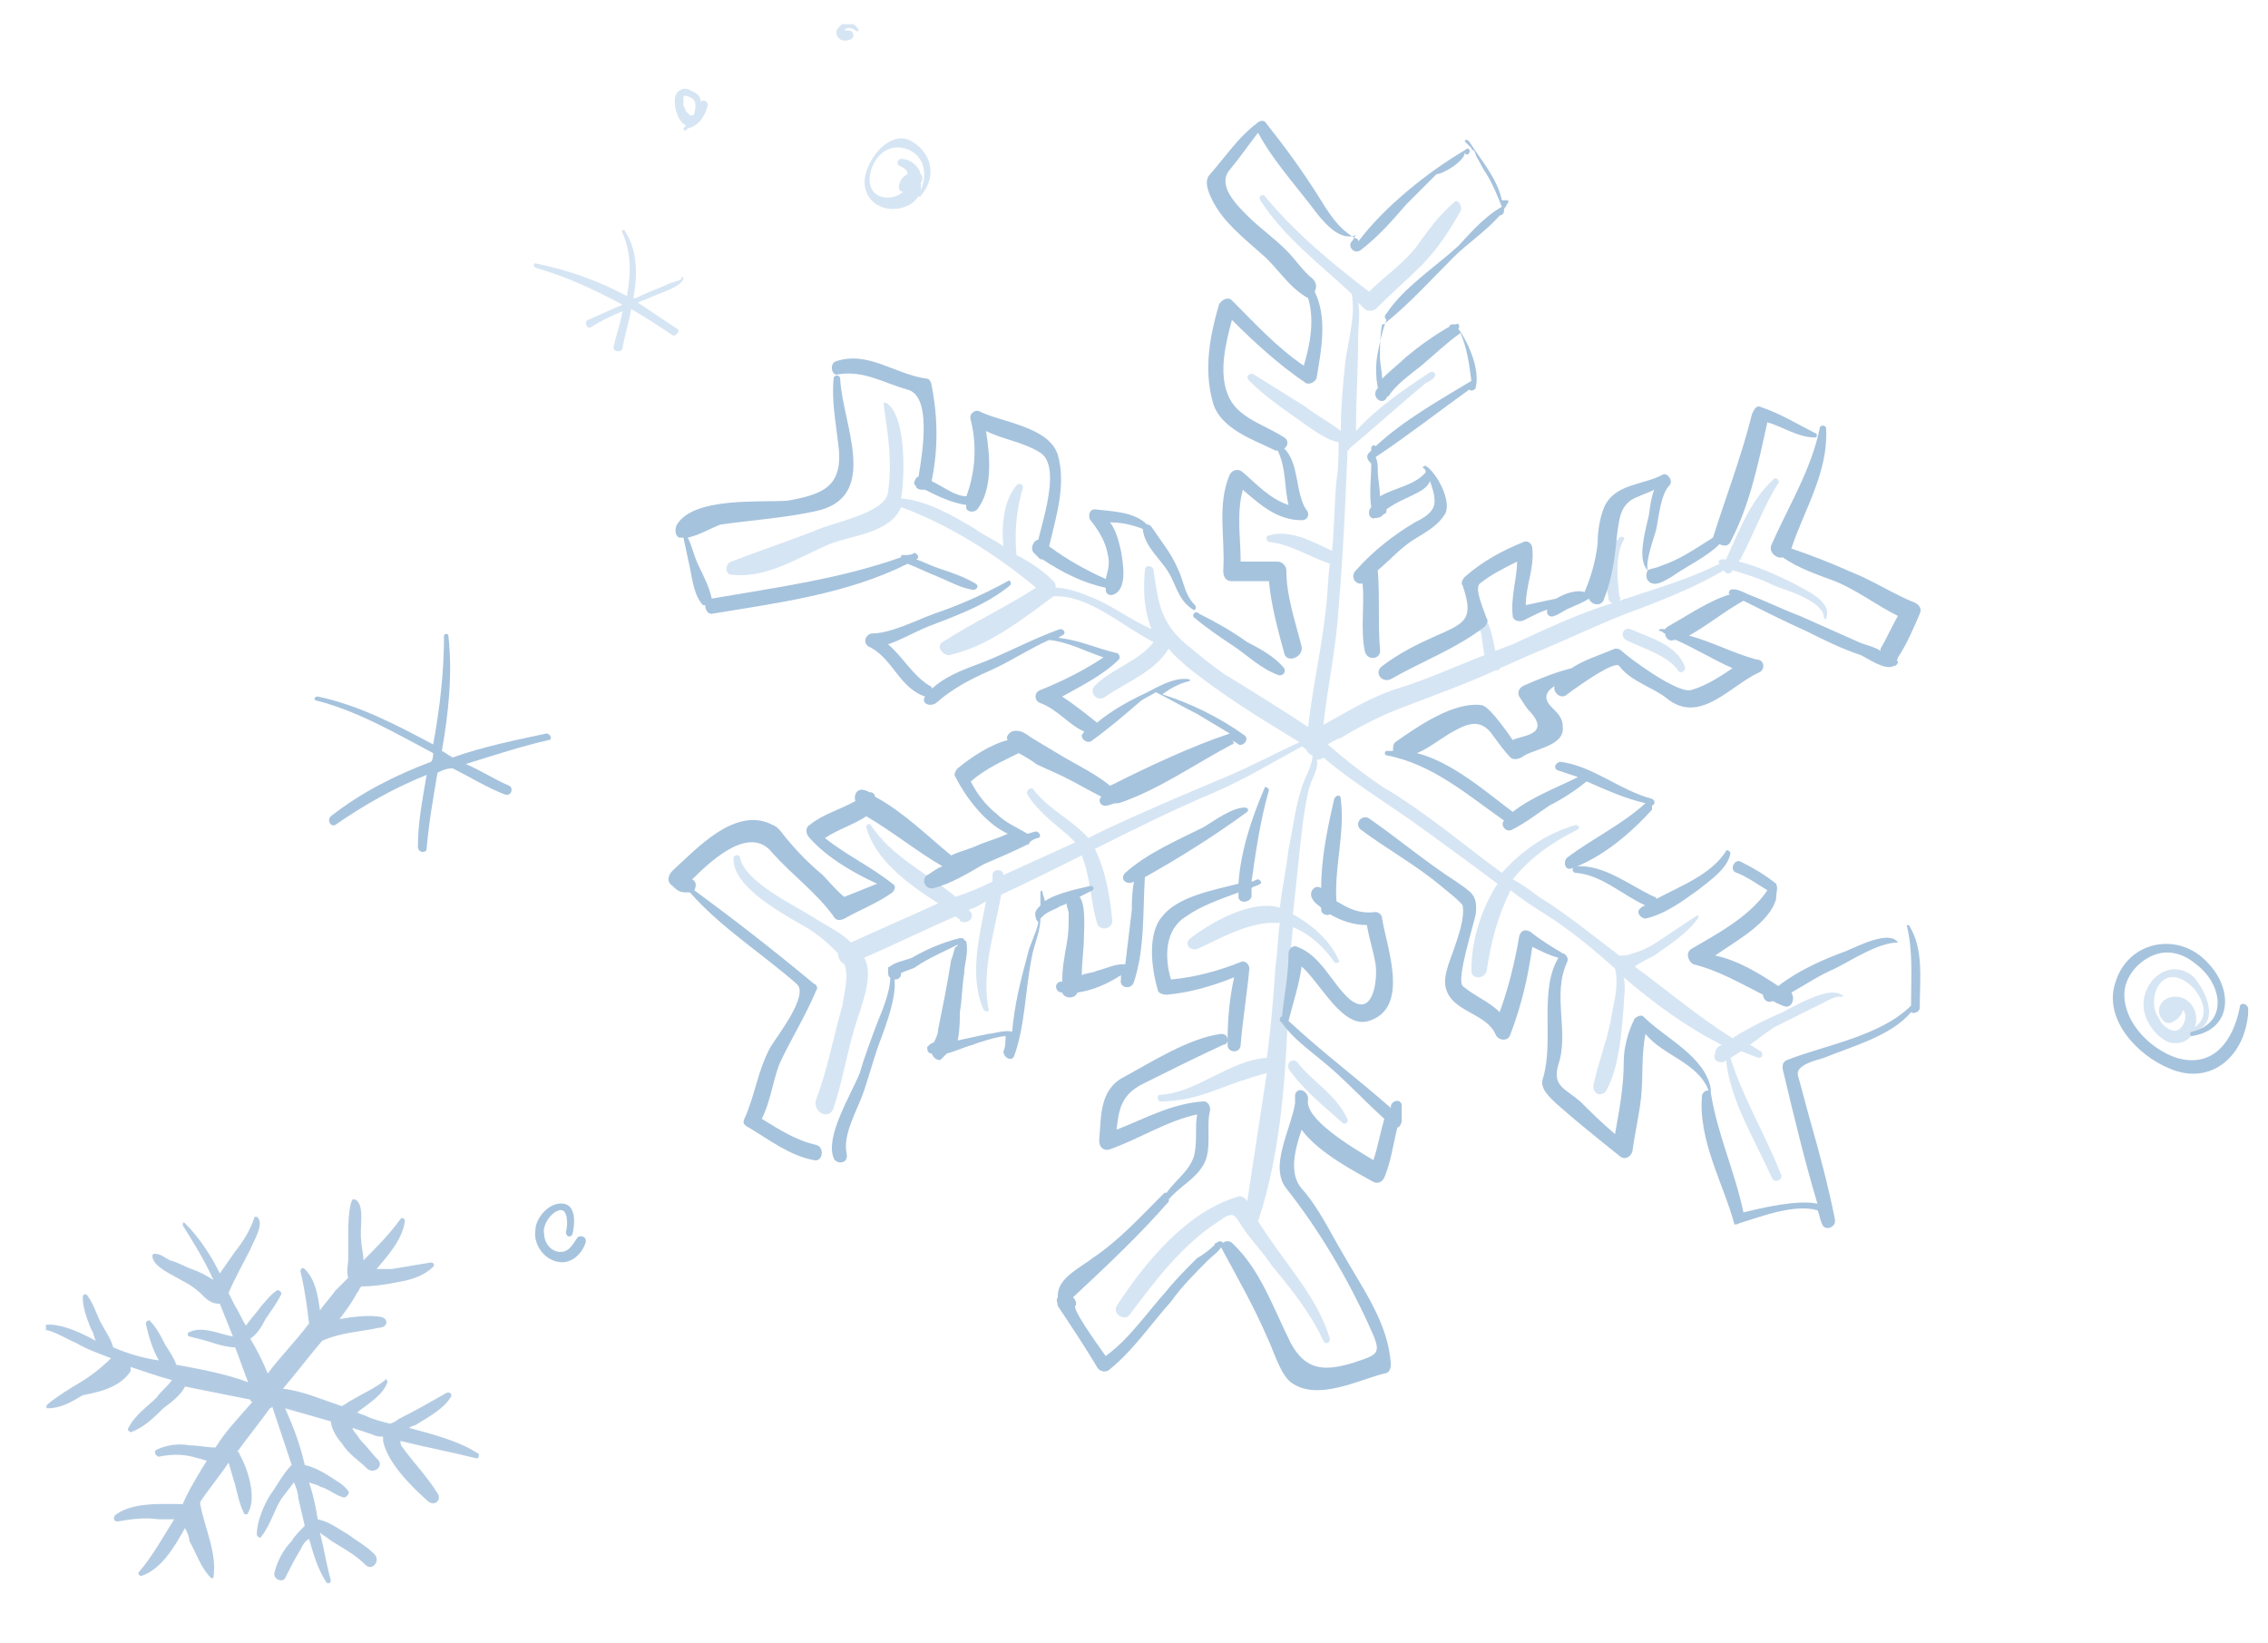 <?xml version="1.0" encoding="utf-8"?>
<!-- Generator: Adobe Illustrator 17.1.0, SVG Export Plug-In . SVG Version: 6.00 Build 0)  -->
<!DOCTYPE svg PUBLIC "-//W3C//DTD SVG 1.1//EN" "http://www.w3.org/Graphics/SVG/1.1/DTD/svg11.dtd">
<svg version="1.1" id="Lager_1" xmlns="http://www.w3.org/2000/svg" xmlns:xlink="http://www.w3.org/1999/xlink" x="0px" y="0px"
	 viewBox="0 0 104.2 75.5" enable-background="new 0 0 104.2 75.5" xml:space="preserve">
<g>
	<defs>
		<rect id="SVGID_1_" x="2.1" y="1.1" width="101.2" height="71.8"/>
	</defs>
	<clipPath id="SVGID_2_">
		<use xlink:href="#SVGID_1_"  overflow="visible"/>
	</clipPath>
	<g clip-path="url(#SVGID_2_)">
		<defs>
			<rect id="SVGID_3_" x="2.1" y="1.1" width="101.2" height="71.8"/>
		</defs>
		<clipPath id="SVGID_4_">
			<use xlink:href="#SVGID_3_"  overflow="visible"/>
		</clipPath>
		<g opacity="0.3" clip-path="url(#SVGID_4_)">
			<g>
				<defs>
					<rect id="SVGID_5_" x="-3" y="44" width="35.5" height="39"/>
				</defs>
				<clipPath id="SVGID_6_">
					<use xlink:href="#SVGID_5_"  overflow="visible"/>
				</clipPath>
				<path clip-path="url(#SVGID_6_)" fill="#00529E" d="M17.5,60.5c-0.6-0.1-1.3,0-1.9,0.1c0.3-0.4,0.6-0.8,0.8-1.2
					c0.1-0.1,0.1-0.2,0.2-0.3c0.6,0,1.2-0.1,1.7-0.2c0.6-0.1,1.2-0.3,1.6-0.7c0.1-0.1,0-0.2-0.1-0.2c-0.6,0.1-1.2,0.2-1.8,0.3
					c-0.2,0-0.5,0-0.7,0c0.6-0.7,1.2-1.4,1.3-2.2c0-0.1-0.1-0.2-0.2-0.1c-0.5,0.7-1.1,1.3-1.7,1.9c0-0.3-0.1-0.6-0.1-0.9
					c-0.1-0.5,0.2-1.7-0.3-1.9c0,0-0.1,0-0.1,0C16,55.4,16,56.4,16,56.8c0,0.3,0,0.7,0,1c0,0.3-0.1,0.6,0,0.9
					c-0.2,0.2-0.4,0.4-0.6,0.6c-0.2,0.3-0.5,0.6-0.7,0.9c-0.1-0.7-0.2-1.4-0.7-1.9c-0.1-0.1-0.2,0-0.2,0.1c0.2,0.8,0.3,1.6,0.4,2.4
					c-0.6,0.8-1.3,1.5-1.9,2.3c-0.2-0.5-0.5-1.1-0.8-1.6c0.3-0.2,0.5-0.5,0.7-0.9c0.2-0.3,0.5-0.7,0.7-1.1c0.1-0.1-0.1-0.3-0.2-0.2
					c-0.3,0.2-0.5,0.5-0.7,0.7c-0.2,0.3-0.5,0.6-0.7,0.9c-0.2-0.3-0.3-0.6-0.5-0.9c-0.1-0.2-0.2-0.4-0.3-0.6c0.3-0.7,0.7-1.4,1-2
					c0.1-0.3,0.7-1.2,0.3-1.5c0,0-0.1,0-0.1,0c-0.2,0.6-0.5,1.1-0.9,1.6c-0.2,0.3-0.5,0.7-0.7,1c-0.4-0.8-0.9-1.6-1.6-2.3
					c-0.1-0.1-0.1,0-0.1,0.1c0.5,0.8,1,1.6,1.4,2.5c-0.3-0.2-0.7-0.4-1-0.5c-0.3-0.1-0.6-0.3-1-0.4c-0.2-0.1-0.4-0.3-0.7-0.3
					c0,0-0.1,0-0.1,0.1c0,0.5,1,0.9,1.3,1.1c0.4,0.2,0.7,0.4,1,0.7c0.2,0.2,0.4,0.4,0.8,0.4c0,0,0,0,0,0c0.2,0.5,0.4,1,0.6,1.5
					c-0.6-0.1-1.4-0.5-2-0.2c-0.1,0-0.1,0.2,0,0.2c0.4,0.1,0.8,0.2,1.1,0.3c0.3,0.1,0.7,0.2,1,0.2c0,0,0,0,0,0
					c0.2,0.5,0.4,1.1,0.6,1.6c-1.1-0.4-2.2-0.6-3.3-0.8c-0.1-0.3-0.3-0.6-0.5-0.9c-0.2-0.4-0.4-0.8-0.7-1.1c0-0.1-0.2,0-0.2,0.1
					c0.1,0.5,0.3,1.2,0.6,1.7c-0.7-0.1-1.4-0.3-2.1-0.6c0,0,0,0,0,0c-0.1-0.4-0.4-0.8-0.6-1.2c-0.2-0.4-0.3-0.8-0.6-1.2
					c-0.1-0.1-0.2,0-0.2,0.1c0,0.5,0.2,1,0.4,1.5c0.1,0.1,0.1,0.3,0.2,0.5c-0.9-0.5-2.1-1-2.7-0.6c-0.1,0.1,0,0.2,0.1,0.1
					c0.5-0.1,1.2,0.4,1.7,0.6c0.5,0.3,1.1,0.5,1.6,0.7c-0.4,0.4-0.9,0.8-1.4,1.1c-0.5,0.3-1,0.6-1.5,1c-0.1,0.1-0.1,0.2,0,0.2
					c0.6,0,1.1-0.3,1.6-0.6C4.9,63.9,5.6,63.6,6,63c0,0,0-0.1,0-0.2c0.3,0.1,0.6,0.2,0.9,0.3c0.3,0.1,0.6,0.2,1,0.3
					c-0.2,0.3-0.5,0.5-0.7,0.8c-0.4,0.4-1,0.8-1.3,1.4c-0.1,0.1,0.1,0.2,0.1,0.2c0.6-0.2,1.1-0.7,1.5-1.1c0.4-0.3,0.8-0.6,1-1
					c1,0.2,2,0.4,3,0.6c0,0,0,0.1,0.1,0.1c-0.6,0.7-1.2,1.3-1.7,2.1c-0.4,0-0.8-0.1-1.2-0.1c-0.5-0.1-1.1,0-1.5,0.2
					c-0.2,0.1,0,0.4,0.2,0.3c0.6-0.1,1.1-0.1,1.7,0.1c0.1,0,0.3,0.1,0.4,0.1c-0.1,0.2-0.2,0.3-0.3,0.5c-0.3,0.5-0.6,1-0.8,1.5
					c-1,0-2.3-0.1-3.1,0.5c-0.1,0.1-0.1,0.3,0.1,0.3c0.6-0.1,1.2-0.2,1.9-0.1c0.2,0,0.5,0,0.7,0c-0.5,0.8-1,1.7-1.6,2.4
					c-0.1,0.1,0,0.2,0.1,0.2c0.9-0.3,1.5-1.3,2-2.2c0.1,0.2,0.2,0.4,0.2,0.6C9,71.3,9.2,72,9.7,72.5c0,0,0.1,0,0.1,0
					c0.2-1.1-0.4-2.3-0.6-3.4c0,0,0-0.1,0-0.1c0.4-0.6,0.9-1.2,1.3-1.8c0.1,0.3,0.2,0.7,0.3,1c0.1,0.4,0.2,0.9,0.4,1.3
					c0,0.1,0.2,0.1,0.2,0c0.4-0.7,0-2-0.4-2.7c0-0.1-0.1-0.1-0.1-0.1c0.5-0.7,1-1.3,1.5-2c0,0,0.1,0,0.1-0.1c0,0,0,0,0,0
					c0.3,0.9,0.6,1.8,0.9,2.7c-0.4,0.4-0.7,1-1,1.4c-0.3,0.5-0.6,1.2-0.6,1.8c0,0.1,0.2,0.2,0.2,0.1c0.4-0.5,0.6-1.2,0.9-1.7
					c0.2-0.3,0.4-0.5,0.6-0.8c0.1,0.2,0.2,0.5,0.2,0.7c0.1,0.4,0.2,0.9,0.3,1.3c-0.2,0.2-0.5,0.5-0.6,0.7c-0.4,0.4-0.7,1-0.8,1.5
					c0,0.3,0.4,0.4,0.5,0.2c0.2-0.4,0.4-0.8,0.7-1.3c0.1-0.2,0.2-0.4,0.4-0.5c0.2,0.7,0.4,1.4,0.8,2c0.1,0.1,0.2,0,0.2-0.1
					c-0.2-0.7-0.3-1.4-0.5-2.2c0.1,0.1,0.1,0.1,0.1,0.1c0.2,0.1,0.4,0.3,0.6,0.4c0.5,0.3,1,0.6,1.4,1c0.3,0.3,0.7-0.2,0.4-0.5
					c-0.4-0.4-0.8-0.6-1.2-0.9c-0.5-0.3-0.9-0.6-1.4-0.7c0,0,0,0,0,0c-0.1-0.6-0.2-1.1-0.4-1.7c0.2,0.1,0.4,0.1,0.5,0.2
					c0.4,0.1,0.7,0.4,1.1,0.5c0.1,0,0.3-0.2,0.2-0.3c-0.2-0.3-0.6-0.5-0.9-0.7c-0.3-0.2-0.7-0.4-1.1-0.5c-0.2-0.9-0.5-1.7-0.9-2.6
					c0.7,0.2,1.4,0.4,2.1,0.6c0,0.3,0.3,0.8,0.5,1c0.3,0.5,0.8,0.8,1.2,1.2c0.3,0.2,0.7-0.1,0.5-0.4c-0.3-0.3-0.5-0.6-0.8-0.9
					c-0.1-0.1-0.2-0.3-0.3-0.4c0,0-0.1-0.1-0.1-0.2c0.3,0.1,0.6,0.2,0.9,0.3c0.2,0.1,0.3,0.1,0.5,0.1c0,0.1,0,0.1,0,0.2
					c0.2,1,1.3,2.1,2.1,2.8c0.3,0.2,0.6-0.1,0.4-0.4c-0.5-0.8-1.1-1.4-1.6-2.1c-0.1-0.1-0.1-0.2-0.1-0.3c1.2,0.3,2.3,0.5,3.5,0.8
					c0.1,0,0.1-0.1,0.1-0.2c-0.9-0.6-2.1-0.9-3.2-1.2c0.1-0.1,0.3-0.1,0.4-0.2c0.5-0.3,1.2-0.7,1.5-1.2c0.1-0.1,0-0.3-0.2-0.2
					c-0.7,0.4-1.4,0.8-2.2,1.2c-0.1,0.1-0.3,0.2-0.4,0.2c-0.4-0.1-0.8-0.2-1.2-0.4c-0.1,0-0.2-0.1-0.3-0.1c0.5-0.4,1.2-0.8,1.4-1.4
					c0-0.1-0.1-0.2-0.1-0.1c-0.5,0.4-1,0.6-1.5,0.9c-0.2,0.1-0.3,0.2-0.5,0.3c-0.9-0.3-1.8-0.7-2.7-0.8c0.6-0.7,1.2-1.5,1.8-2.2
					c0,0,0,0,0,0c0.9-0.4,1.7-0.4,2.6-0.6C17.8,61,17.9,60.6,17.5,60.5"/>
			</g>
		</g>
		<g opacity="0.35" clip-path="url(#SVGID_4_)">
			<g>
				<defs>
					<rect id="SVGID_7_" x="3.4" y="-25.9" width="115.1" height="114.1"/>
				</defs>
				<clipPath id="SVGID_8_">
					<use xlink:href="#SVGID_7_"  overflow="visible"/>
				</clipPath>
				<path clip-path="url(#SVGID_8_)" fill="#8AB5DE" d="M65.7,17.1c-1.2,0.8-2.4,1.6-3.4,2.7c0-1.5,0.1-2.9,0.1-4.4
					c0-0.4,0.1-1,0-1.5c0.1,0.1,0.2,0.2,0.3,0.3c0.1,0.1,0.4,0.1,0.5,0c0.7-0.7,1.4-1.3,2.1-2c0.7-0.7,1.3-1.6,1.8-2.5
					c0.1-0.2-0.1-0.6-0.3-0.4c-0.7,0.6-1.2,1.3-1.7,2c-0.6,0.8-1.5,1.4-2.2,2.1c-1.7-1.3-3.4-2.7-4.8-4.4c-0.1-0.1-0.3,0-0.2,0.2
					c1.1,1.7,2.7,2.9,4.2,4.3c0.2,1-0.2,2.3-0.3,3.2c-0.1,1-0.2,2-0.2,3.1c-0.5-0.4-1.1-0.7-1.6-1.1c-0.8-0.5-1.6-1-2.4-1.5
					c-0.2-0.1-0.4,0.1-0.2,0.3c0.6,0.6,1.3,1.1,2,1.6c0.6,0.4,1.3,1,2,1.2c0,0,0.1,0,0.1,0c0,0.6,0,1.2-0.1,1.8
					c-0.1,1.1-0.1,2.2-0.2,3.2c-0.9-0.4-1.9-1-2.9-0.7c-0.2,0-0.1,0.3,0,0.3c1,0.1,1.9,0.7,2.8,1c-0.1,0.7-0.1,1.5-0.2,2.2
					c-0.2,1.8-0.6,3.5-0.8,5.3c0,0,0,0,0,0c-1.2-0.8-2.5-1.6-3.8-2.4c-0.6-0.4-1.2-0.9-1.8-1.4c-1.2-1-1.3-2-1.5-3.4
					c0-0.2-0.4-0.3-0.4,0c-0.1,1.1,0,1.9,0.3,2.7c-0.9-0.4-1.7-1-2.6-1.4c-0.5-0.2-1.2-0.5-1.8-0.5c0-0.1,0-0.2-0.1-0.3
					c-0.5-0.5-1.1-0.9-1.7-1.2c-0.1-1.1,0-2.1,0.3-3.1c0-0.2-0.2-0.2-0.3-0.1c-0.6,0.7-0.7,1.9-0.6,2.8c-0.4-0.3-0.9-0.5-1.3-0.8
					c-1-0.6-2.2-1.3-3.4-1.4c0.2-1.2,0.2-3.9-0.7-4.4c0,0-0.1,0-0.1,0c0,0,0,0,0,0c0,0,0,0,0,0.1c0.2,1.4,0.4,2.6,0.2,4
					c-0.1,1-2.6,1.4-3.4,1.8c-1.3,0.5-2.5,0.9-3.8,1.4c-0.3,0.1-0.3,0.6,0,0.6c1.6,0.2,3.1-0.8,4.5-1.4c1-0.4,2.8-0.5,3.3-1.7
					c0,0,0,0,0,0c2.2,0.8,4.4,2.2,6.2,3.7c-1.4,0.9-2.9,1.6-4.3,2.5c-0.3,0.2,0,0.6,0.3,0.6c1.8-0.4,3.3-1.6,4.8-2.7
					c1.6-0.1,3.2,1.4,4.6,2.1c-0.7,0.9-1.9,1.2-2.7,2c-0.3,0.3,0.1,0.8,0.5,0.5c1-0.7,2.2-1.1,2.9-2.2c0.2,0.3,0.5,0.5,0.8,0.8
					c1.6,1.3,3.4,2.4,5.2,3.5c-1.1,0.5-2.2,1.1-3.4,1.6c-1.9,0.8-3.8,1.6-5.7,2.5c-0.2,0.1-0.4,0.2-0.6,0.3
					c-0.7-0.8-1.8-1.3-2.5-2.2c-0.1-0.2-0.4,0-0.3,0.2c0.5,0.8,1.2,1.3,1.9,1.9c0.1,0.1,0.2,0.2,0.3,0.3c-1.1,0.5-2.2,1-3.3,1.5
					c0-0.3-0.5-0.3-0.5,0c0,0.1,0,0.2,0,0.3c-0.6,0.3-1.1,0.5-1.7,0.7c-1.3-1.1-2.9-1.8-3.9-3.3c-0.1-0.1-0.2,0-0.2,0.1
					c0.4,1.5,1.9,2.6,3.3,3.5c-1.3,0.6-2.7,1.2-4,1.8c-0.5-0.5-1.2-0.8-1.8-1.2c-0.8-0.5-3.1-1.6-3.3-2.7c0-0.1-0.2-0.2-0.3,0
					c-0.1,1.4,2.5,2.7,3.5,3.3c0.3,0.2,0.7,0.5,1,0.8c0.1,0.1,0.2,0.2,0.3,0.3c0,0.2,0.1,0.4,0.3,0.5c0.2,0.6,0,1.2-0.1,1.9
					c-0.4,1.4-0.7,3-1.2,4.3c-0.2,0.6,0.6,1,0.8,0.4c0.4-1.2,0.6-2.5,1-3.8c0.2-0.7,0.9-2.3,0.4-3.1c1.4-0.6,2.8-1.3,4.2-1.9
					c0.1,0.1,0.2,0.1,0.2,0.2c0.3,0.2,0.7-0.1,0.5-0.4c0,0,0,0-0.1-0.1c0.3-0.1,0.5-0.2,0.8-0.4c-0.3,1.6-0.8,3.5-0.1,5
					c0.1,0.1,0.3,0.1,0.2-0.1c-0.3-1.8,0.3-3.5,0.6-5.2c1.3-0.6,2.5-1.2,3.7-1.8c0.4,1,0.4,2.1,0.7,3.1c0.1,0.4,0.7,0.3,0.7-0.1
					c-0.1-1.1-0.3-2.3-0.8-3.3c1.8-0.9,3.6-1.8,5.5-2.6c1.4-0.6,2.7-1.4,4-2.1c0.1,0,0.1,0.1,0.2,0.1c0,0.1,0.2,0.3,0.3,0.3
					c0,0.5-0.4,1.1-0.5,1.5c-0.3,0.9-0.4,1.9-0.6,2.8c-0.1,0.9-0.3,1.8-0.4,2.7c-1.3-0.4-3.2,0.7-4.1,1.4c-0.3,0.2-0.1,0.6,0.3,0.5
					c1.1-0.5,2.1-1.1,3.3-1.2c0.2,0,0.3,0,0.5,0c-0.1,0.7-0.1,1.3-0.2,2c-0.1,1.4-0.2,2.8-0.4,4.2c-1.7,0.1-3.2,1.6-4.9,1.7
					c-0.2,0-0.1,0.3,0,0.3c0.9,0,1.7-0.2,2.5-0.5c0.8-0.3,1.6-0.6,2.4-0.8c-0.3,2-0.6,3.9-0.9,5.9c0,0,0,0,0,0
					c-0.1-0.2-0.3-0.3-0.5-0.2c-2.3,0.7-4.2,3-5.5,5c-0.2,0.4,0.4,0.7,0.6,0.4c1.2-1.6,2.4-3.2,4.1-4.3c0.7-0.5,0.7-0.3,1.1,0.3
					c0,0,0,0,0,0c0,0,0,0,0,0c0.4,0.6,0.9,1.1,1.3,1.7c0.9,1.1,1.8,2.2,2.4,3.5c0.1,0.2,0.3,0.1,0.3-0.1c-0.6-2-2.2-3.6-3.3-5.4
					c1.1-3.3,1.3-7,1.4-10.5c0-1,0.1-2,0.2-3c0.8,0.3,1.5,1,1.9,1.6c0.1,0.1,0.3,0,0.2-0.1c-0.4-0.9-1.2-1.6-2.1-2.1
					c0.1-0.9,0.2-1.9,0.3-2.8c0.1-1,0.2-1.9,0.4-2.8c0.1-0.6,0.5-1,0.4-1.5c0.1,0,0.2,0,0.3-0.1c1.4,1.2,3.1,2.2,4.6,3.3
					c1.1,0.8,2.2,1.6,3.4,2.5c-0.7,1.1-1.2,2.5-1.2,4c0,0.4,0.6,0.4,0.7,0c0.2-1.3,0.5-2.5,1.1-3.7c0.5,0.4,1.1,0.8,1.6,1.1
					c1.1,0.7,2.2,1.6,3.2,2.5c0.2,0.8-0.1,1.7-0.2,2.4c-0.2,1-0.6,2-0.8,3c0,0.4,0.4,0.5,0.6,0.2c0.6-1.1,0.7-2.7,0.8-3.9
					c0-0.4,0.1-0.8,0-1.3c1.4,1.2,2.9,2.3,4.5,3.1c-0.2,0.1-0.3,0.2-0.3,0.4c-0.1,0.2,0,0.4,0.3,0.4c0.1,0,0.1,0,0.2-0.1
					c0.2,1.9,1.3,3.6,2.1,5.4c0.1,0.3,0.6,0.1,0.4-0.2c-0.7-1.8-1.7-3.4-2.3-5.3c0.2-0.1,0.3-0.2,0.5-0.3c0.3,0.1,0.5,0.2,0.8,0.3
					c0.2,0,0.2-0.2,0.1-0.3c-0.2-0.1-0.3-0.2-0.5-0.3c0.4-0.3,0.8-0.6,1.1-0.8c0.6-0.3,1.2-0.6,1.8-0.9c0.3-0.1,1-0.6,1.3-0.5
					c0.1,0,0.1-0.1,0-0.1c-0.6-0.4-2.1,0.5-2.7,0.8c-0.7,0.3-1.3,0.6-2,1c-0.1,0.1-0.2,0.1-0.3,0.2c-1.6-1-3-2.2-4.5-3.3
					c0.3-0.2,0.7-0.4,0.9-0.5c0.7-0.5,1.5-1,2-1.7c0.1-0.1,0-0.2-0.1-0.1c-0.6,0.4-1.2,0.8-1.8,1.2c-0.3,0.2-0.7,0.4-1.1,0.5
					c-0.2,0.1-0.4,0.1-0.6,0.1c-1.2-0.9-2.4-1.9-3.7-2.7c-0.4-0.3-0.8-0.6-1.2-0.8c0.8-1,1.8-1.7,3-2.3c0.1-0.1,0-0.2-0.1-0.2
					c-1.4,0.4-2.5,1.2-3.4,2.2c-1.1-0.8-2.2-1.7-3.3-2.5c-0.7-0.5-1.4-1-2.1-1.4c-0.9-0.6-1.8-1.3-2.6-2c0.3-0.2,0.6-0.3,0.6-0.3
					c1-0.6,2-1.1,3.1-1.5c1.3-0.5,2.7-1,4-1.6c0.1,0,0.2,0,0.2-0.1c0.5-0.2,1.1-0.5,1.6-0.7c1.7-0.7,3.3-1.5,5-2.1
					c1.3-0.5,2.5-1,3.7-1.7c0.1,0.2,0.3,0.2,0.4,0c0,0,0,0,0,0c0.7,0.2,1.3,0.4,1.9,0.7c0.5,0.2,2.3,0.7,2.3,1.5c0,0,0.1,0.1,0.1,0
					c0.3-0.8-1-1.3-1.5-1.6c-0.8-0.4-1.7-0.8-2.5-1c0,0,0-0.1,0-0.1c0,0,0,0,0.1,0c0,0,0-0.1,0-0.1c0.6-1.1,1-2.3,1.7-3.4
					c0.1-0.1-0.1-0.3-0.2-0.2c-1.1,1-1.6,2.4-2.2,3.7c-0.1,0-0.1,0-0.2,0c-0.1,0-0.2,0.1-0.1,0.2c-1.4,0.7-2.8,1.1-4.3,1.6
					c-0.1,0-0.2,0.1-0.3,0.1c0,0,0.1-0.1,0-0.2c-0.1-0.8-0.2-1.9,0.2-2.6c0.1-0.1-0.1-0.2-0.2-0.1c-0.7,0.7-0.7,1.8-0.5,2.8
					c0,0.1,0.1,0.2,0.2,0.2c-1.6,0.5-3.1,1.2-4.6,1.9c-0.3,0.1-0.5,0.2-0.8,0.3c-0.1-0.5-0.2-1-0.4-1.4c-0.1-0.2-0.5-0.1-0.4,0.1
					c0.2,0.5,0.2,1,0.3,1.5c-1.3,0.5-2.6,1.1-3.9,1.5c-1.3,0.4-2.4,1.1-3.5,1.7c0.2-1.8,0.6-3.6,0.7-5.4c0.2-2.3,0.3-4.6,0.4-6.9
					c0-0.1,0-0.2,0-0.3c0,0,0.1,0,0.1-0.1c1.2-1,2.3-2,3.5-3C66.2,17.3,65.9,17,65.7,17.1"/>
				<path clip-path="url(#SVGID_8_)" fill="#8AB5DE" d="M59.6,48.8c-0.2-0.2-0.5,0-0.4,0.3c0.7,1,1.6,1.7,2.5,2.5
					c0.1,0.1,0.3-0.1,0.2-0.2C61.4,50.3,60.3,49.7,59.6,48.8"/>
				<path clip-path="url(#SVGID_8_)" fill="#8AB5DE" d="M74.9,28.9c-0.3-0.1-0.5,0.3-0.2,0.5c0.8,0.4,1.9,0.7,2.4,1.4
					c0.1,0.2,0.4,0,0.3-0.2C77,29.6,75.8,29.3,74.9,28.9"/>
				<path clip-path="url(#SVGID_8_)" fill="#8AB5DE" d="M99.8,45.8c-0.6,0.1-0.8,0.7-0.4,1.1c0.1,0.1,0.2,0.1,0.3,0.1
					c0.3-0.1,0.5-0.3,0.6-0.6c0.2,0.2,0.1,0.7-0.2,0.9c-0.3,0.2-0.8-0.2-0.9-0.5c-0.3-0.4-0.3-1-0.1-1.4c0.8-1.6,3.1,1,1.7,1.8
					c0.1-0.1,0.1-0.3,0.1-0.4C100.9,46.2,100.4,45.7,99.8,45.8 M99.7,46.4C99.7,46.4,99.8,46.4,99.7,46.4
					C99.8,46.4,99.8,46.4,99.7,46.4 M100.8,44.9c-1.1-1-2.5,0.2-2.3,1.5c0.1,0.6,0.6,1.3,1.2,1.5c0.5,0.1,0.9-0.1,1.1-0.5
					c0,0,0,0,0,0C102,47,101.4,45.6,100.8,44.9"/>
				<path clip-path="url(#SVGID_8_)" fill="#8AB5DE" d="M39.8,7.9c-0.3,0.9,0.3,1.7,1.2,1.7c0.8,0,1.4-0.5,1.3-1.2
					c0.1-0.1,0.1-0.3,0-0.4c-0.1-0.4-0.5-0.7-0.9-0.7c-0.2,0-0.2,0.3-0.1,0.3c0.2,0.1,0.4,0.2,0.4,0.4c-0.2,0.1-0.3,0.2-0.4,0.5
					c0,0.2,0,0.3,0.2,0.3c-0.5,0.5-1.8,0.4-1.5-0.9c0.2-0.8,0.9-1.4,1.8-1c0.8,0.4,0.8,1.4,0.4,2c-0.1,0.1,0.1,0.2,0.1,0.1
					c0.7-0.8,0.6-1.9-0.4-2.5C41.1,6,40.1,6.9,39.8,7.9"/>
				<path clip-path="url(#SVGID_8_)" fill="#8AB5DE" d="M31.1,15.1c-0.6-0.4-1.2-0.8-1.8-1.2c0.2-0.1,0.3-0.1,0.5-0.2
					c0.4-0.2,1.5-0.5,1.6-0.9c0-0.1-0.1-0.1-0.1,0c0,0.1-0.6,0.2-0.7,0.3c-0.5,0.2-1,0.4-1.4,0.6c0,0-0.1,0-0.1,0
					c0.2-1.1,0.2-2.2-0.4-3.1c0-0.1-0.2,0-0.1,0.1c0.4,0.9,0.4,1.9,0.2,2.9c-1.3-0.7-2.7-1.2-4.2-1.5c-0.1,0-0.1,0.1,0,0.2
					c1.4,0.4,2.7,1,4,1.7c-0.5,0.2-1.1,0.5-1.6,0.7c-0.2,0.1,0,0.5,0.2,0.3c0.5-0.3,0.9-0.5,1.4-0.7c-0.1,0.6-0.3,1.1-0.4,1.6
					c-0.1,0.3,0.4,0.3,0.4,0.1c0.1-0.6,0.3-1.2,0.4-1.8c0.7,0.4,1.3,0.8,1.9,1.2C31,15.5,31.3,15.2,31.1,15.1"/>
				<path clip-path="url(#SVGID_8_)" fill="#8AB5DE" d="M31.7,5.3c0,0-0.1-0.1-0.2-0.2c0-0.1-0.1-0.2-0.1-0.3c0-0.1,0-0.2,0-0.3
					c0-0.1,0-0.1,0.1-0.1C32,4.5,32,4.8,31.9,5.2c0,0,0,0.1-0.1,0.1C31.8,5.3,31.7,5.3,31.7,5.3C31.7,5.3,31.7,5.3,31.7,5.3
					 M32.5,4.9c0.1-0.2-0.2-0.4-0.3-0.2c0-0.2-0.1-0.4-0.4-0.5C31.4,3.9,31,4.2,31,4.6c0,0.4,0.1,0.8,0.4,1.1c0,0,0.1,0,0.1,0.1
					c0,0-0.1,0.1-0.1,0.1c0,0,0,0.1,0.1,0.1c0,0,0.1-0.1,0.1-0.1C32.1,5.8,32.4,5.3,32.5,4.9"/>
				<path clip-path="url(#SVGID_8_)" fill="#8AB5DE" d="M38.5,1.7c0.1,0.2,0.4,0.2,0.6,0.1c0.2-0.1,0.1-0.4-0.1-0.4
					c-0.1,0-0.2,0-0.2,0c0,0,0,0,0,0c0.1-0.2,0.4-0.1,0.5,0c0.1,0.1,0.2,0,0.1-0.1c-0.2-0.3-0.6-0.4-0.9,0
					C38.4,1.4,38.4,1.6,38.5,1.7"/>
				<path clip-path="url(#SVGID_8_)" fill="#00529E" d="M87.2,30.2c0.4-0.6,0.7-1.3,1-2c0.1-0.2,0-0.4-0.2-0.5c-1-0.4-1.9-1-2.9-1.4
					c-0.9-0.4-1.9-0.8-2.8-1.1c0.6-1.8,1.7-3.5,1.6-5.5c0-0.2-0.3-0.2-0.3,0c-0.4,1.9-1.4,3.5-2.2,5.3c-0.2,0.4,0.3,0.7,0.5,0.6
					c0.7,0.5,1.6,0.8,2.4,1.1c1,0.4,1.9,1.1,2.9,1.6c-0.3,0.5-0.5,1-0.8,1.5c0,0,0,0,0,0.1c-0.3-0.2-0.8-0.3-1-0.4
					c-0.9-0.4-1.8-0.8-2.7-1.2c-0.8-0.3-1.6-0.7-2.4-1c-0.2-0.1-0.6-0.3-0.8-0.2c-0.1,0.1-0.1,0.2,0,0.2c-1,0.3-2,1-2.9,1.5
					c0,0-0.1,0.1-0.1,0.1c-0.1,0-0.1,0-0.2,0c-0.1,0-0.1,0.1,0,0.1c0.1,0,0.1,0.1,0.2,0.1c0,0.2,0.2,0.4,0.4,0.3c0,0,0,0,0.1,0
					c0.9,0.4,1.7,0.9,2.6,1.3c-0.6,0.4-1.2,0.8-1.9,1c-0.6,0.2-2.9-1.5-3.2-1.8c-0.1-0.1-0.2-0.1-0.3-0.1c-0.7,0.3-1.4,0.5-2,0.9
					c-0.8,0.2-1.5,0.5-2.2,0.8c-0.2,0.1-0.3,0.3-0.2,0.5c0.2,0.3,0.3,0.5,0.5,0.7c1,1.1-0.5,1.1-0.8,1.3c0,0-1-1.5-1.4-1.6
					c-1.3-0.2-3,1-4,1.7C64,34.2,64,34.3,64,34.5c-0.1,0-0.2,0-0.3,0c-0.1,0-0.1,0.2,0,0.2c2.1,0.4,3.7,1.8,5.4,3c0,0,0,0,0,0
					c-0.2,0.2,0.1,0.6,0.4,0.4c0.6-0.3,1.1-0.7,1.7-1.1c0.6-0.3,1.2-0.7,1.7-1.1c0,0,0,0,0,0c0.9,0.4,1.8,0.8,2.7,1
					c-1.1,1-2.4,1.6-3.6,2.5c-0.2,0.2-0.1,0.6,0.2,0.5c1.4-0.5,2.7-1.6,3.7-2.7c0,0,0-0.1,0-0.2c0.1,0,0.2-0.2,0-0.3
					c-1.5-0.4-2.7-1.5-4.2-1.7c-0.2,0-0.4,0.3-0.1,0.4c0.3,0.1,0.6,0.2,0.9,0.3c-1,0.5-2.1,0.9-3,1.6c0,0,0,0,0,0
					c-1.2-0.9-2.8-2.3-4.4-2.7c0.5-0.2,1-0.6,1.5-0.9c0.7-0.4,1.4-0.8,2,0.1c0.3,0.4,0.5,0.7,0.8,1c0.1,0.1,0.3,0.1,0.5,0
					c0.5-0.4,2-0.5,1.9-1.4c0-0.4-0.2-0.6-0.5-0.9c-0.5-0.5-0.2-0.8,0.3-1.1c0,0,0,0-0.1,0c-0.3,0.3,0.2,0.8,0.5,0.5
					c0.4-0.3,2.2-1.6,2.4-1.3c0.5,0.7,1.6,1,2.2,1.5c1.5,1.2,2.9-0.6,4.2-1.2c0.3-0.1,0.3-0.6-0.1-0.6c-1.1-0.3-2-0.8-3.1-1.1
					c0.9-0.5,1.6-1.1,2.5-1.6c0.8,0.4,2,1,2.9,1.4c0.8,0.4,1.6,0.8,2.5,1.1c0.4,0.2,1.1,0.7,1.5,0.5c0.1,0,0.2-0.1,0.2-0.2
					C87.1,30.3,87.2,30.3,87.2,30.2"/>
				<path clip-path="url(#SVGID_8_)" fill="#00529E" d="M67.9,17.7C67.9,17.7,67.9,17.7,67.9,17.7C67.9,17.7,67.9,17.7,67.9,17.7
					C67.9,17.7,67.9,17.7,67.9,17.7 M67.6,6.8c0,0.1,0.1,0.1,0.1,0.1c0,0,0,0,0,0c0.1,0.1,0.1,0.3,0.2,0.4c0.1,0.2,0.2,0.4,0.4,0.7
					c0.3,0.5,0.5,1,0.7,1.5C68.1,10,67.3,11,67,11.3c-1.1,1-2.5,1.9-3.3,3.1c-0.1,0.1-0.1,0.2,0,0.3c-0.2,0.5-0.3,1-0.4,1.5
					c-0.1,0.5-0.1,1.1,0,1.6c0,0.1-0.1,0.1-0.1,0.2c-0.1,0.3,0.3,0.6,0.5,0.3c0,0,0-0.1,0.1-0.1c0.3-0.5,1-1,1.5-1.4
					c0.6-0.5,1.1-1,1.8-1.5c0.3,0.7,0.4,1.4,0.5,2.2c-1.5,0.9-3.1,1.8-4.4,3c-0.1-0.1-0.2,0-0.2,0.1c0,0,0,0.1,0,0.1
					c0,0-0.1,0.1-0.1,0.1c-0.2,0.2,0,0.4,0.1,0.5c0,0.7-0.1,1.4,0,2c0,0,0,0,0,0c-0.2,0.2-0.1,0.6,0.2,0.5c0.2,0,0.3-0.1,0.4-0.2
					c0.1,0,0.1-0.1,0.1-0.2c0.4-0.3,0.9-0.5,1.3-0.7c0.2-0.1,0.6-0.3,0.7-0.6c0.1,0.3,0.2,0.6,0.2,0.8c0.1,0.6-0.5,0.9-0.9,1.1
					c-1,0.6-1.9,1.3-2.7,2.2c-0.3,0.3,0,0.7,0.3,0.6c0.1,1-0.1,2.1,0.1,3.1c0.1,0.5,0.8,0.4,0.7-0.1c-0.1-1.2,0-2.4-0.1-3.6
					c0,0,0,0,0,0c0.6-0.5,1.1-1.1,1.8-1.5c0.5-0.3,1-0.6,1.3-1.1c0.3-0.6-0.4-1.9-0.9-2.2c-0.1,0-0.2,0.1-0.1,0.1
					c0.1,0.1,0.1,0.1,0.1,0.2c-0.5,0.6-1.4,0.7-2.1,1.1c0-0.4-0.1-0.8-0.1-1.2c0-0.2,0-0.4-0.1-0.6c1.5-1,2.9-2.1,4.3-3.1
					c0.1,0.1,0.3,0,0.3-0.1c0.2-0.8-0.3-2-0.8-2.7c0,0,0,0,0,0c0.1-0.1,0-0.3-0.1-0.2c0,0-0.1,0-0.1,0c-0.1,0-0.2,0-0.2,0.1
					c-0.7,0.4-1.4,0.9-2,1.4c-0.3,0.3-0.7,0.6-1,0.9c0,0,0,0-0.1,0.1c0-0.3-0.1-0.7-0.1-1c0-0.5,0-1,0.1-1.5c0.1,0,0.1,0,0.2-0.1
					c1.1-0.9,2.1-2,3.1-3c0.6-0.6,1.5-1.2,2.1-1.9c0.1,0,0.2-0.1,0.2-0.2c0,0,0,0,0-0.1c0.1-0.1,0.1-0.2,0.2-0.3
					c0-0.1,0-0.1-0.1-0.1c-0.1,0-0.1,0-0.2,0c-0.2-1-1-1.9-1.5-2.7c-0.1-0.1-0.2-0.1-0.2,0C67.5,6.7,67.5,6.7,67.6,6.8"/>
				<path clip-path="url(#SVGID_8_)" fill="#00529E" d="M55.6,8c-0.3,0.3-0.1,0.8,0.1,1.2c0.5,1,1.4,1.7,2.3,2.5
					c0.7,0.6,1.2,1.5,2.1,2c0,0,0,0,0,0c0.3,1,0.1,2.1-0.2,3.1c-1.2-0.8-2.3-2-3.3-3c-0.2-0.2-0.5,0-0.6,0.2
					c-0.4,1.4-0.7,2.9-0.3,4.4c0.3,1.3,1.9,1.8,2.9,2.3c0,0,0.1,0,0.1,0c0.4,0.8,0.3,1.7,0.5,2.5c-0.9-0.3-1.5-1-2.1-1.5
					c-0.2-0.2-0.5-0.1-0.6,0.1c-0.6,1.4-0.2,2.9-0.3,4.4c0,0.3,0.1,0.5,0.4,0.5c0.6,0,1.1,0,1.7,0c0.1,1.1,0.4,2.2,0.7,3.3
					c0.1,0.5,0.9,0.2,0.8-0.3c-0.3-1.2-0.7-2.3-0.7-3.5c0-0.2-0.2-0.4-0.4-0.4c-0.6,0-1.1,0-1.7,0c0-1.1-0.2-2.2,0.1-3.3
					c0.8,0.7,1.6,1.4,2.7,1.4c0.3,0,0.4-0.3,0.2-0.5c-0.5-0.8-0.3-2.1-1-2.8c0.2-0.1,0.2-0.4,0-0.5c-0.9-0.6-2.2-0.9-2.6-2
					c-0.4-1-0.1-2.3,0.2-3.4c1,1,2.2,2.1,3.4,2.9c0.2,0.1,0.5-0.1,0.5-0.3c0.2-1.2,0.5-2.7-0.1-3.9c0.1-0.2,0.1-0.4-0.1-0.6
					c-0.4-0.3-0.8-0.9-1.2-1.3c-0.6-0.6-1.2-1-1.8-1.6c-0.5-0.5-1.4-1.4-0.8-2.1c0.5-0.6,0.9-1.2,1.3-1.7c0.7,1.3,1.8,2.5,2.7,3.7
					c0.4,0.5,1.1,1.3,1.8,1c0,0,0,0,0,0c-0.1,0.1-0.1,0.2-0.2,0.3c-0.2,0.2,0.1,0.6,0.4,0.4c0.8-0.6,1.5-1.4,2.1-2.1
					c0.5-0.5,0.9-0.9,1.4-1.4C66.3,8,67.3,7.4,67.3,7c0,0,0,0.1,0.1,0.1c0,0,0.1,0,0.1-0.1c0,0,0.1-0.1,0-0.1c0,0,0,0,0,0
					c0-0.1-0.1-0.1-0.2,0c-1.7,1-3.7,2.6-4.9,4.2c0,0,0-0.1,0-0.1c-0.9-0.4-1.4-1.3-1.9-2.1c-0.7-1.1-1.5-2.2-2.3-3.2
					c-0.1-0.2-0.3-0.2-0.5,0C56.9,6.3,56.3,7.2,55.6,8"/>
				<path clip-path="url(#SVGID_8_)" fill="#00529E" d="M71.5,27.5c-0.5,0.1-0.9,0.2-1.4,0.3c0-0.9,0.4-1.7,0.3-2.6
					c0-0.2-0.2-0.4-0.4-0.3c-1,0.4-1.9,0.9-2.7,1.6c-0.1,0.1-0.2,0.3-0.1,0.4c0.5,1.5,0.2,1.7-1.2,2.3c-0.9,0.4-1.7,0.8-2.5,1.4
					c-0.4,0.3,0,0.8,0.4,0.6c1.4-0.8,3-1.4,4.3-2.4c0.1-0.1,0.2-0.3,0.1-0.4c-0.1-0.3-0.6-1.4-0.3-1.6c0.5-0.4,1.1-0.7,1.7-1
					c0,0.8-0.3,1.6-0.2,2.5c0,0.2,0.3,0.3,0.5,0.2c0.6-0.3,0.8-0.4,1.1-0.5c-0.1,0.2,0.1,0.4,0.3,0.3c0.3-0.1,0.5-0.3,0.8-0.4
					c0.2-0.1,0.5-0.2,0.8-0.4c0.1,0.3,0.6,0.4,0.7,0c0.4-1,0.5-2,0.6-3c0.1-0.6,0.1-1.1,0.6-1.5c0.3-0.2,0.7-0.3,1.1-0.5
					c-0.2,0.5-0.2,1.1-0.3,1.4c-0.1,0.5-0.5,1.8,0,2.3c0,0,0,0,0,0c0,0,0,0,0,0c0,0,0,0,0,0c0,0,0,0,0,0c-0.1,0.2-0.1,0.5,0.2,0.6
					c0.3,0.1,0.7-0.2,0.9-0.3c0.7-0.5,1.6-0.9,2.2-1.5c0.2,0.1,0.4,0.1,0.5-0.1c0.9-1.7,1.3-3.7,1.7-5.5c0.7,0.2,1.4,0.7,2.2,0.7
					c0.1,0,0.1-0.2,0-0.2c-0.8-0.4-1.6-0.9-2.5-1.2c-0.2-0.1-0.3,0.1-0.4,0.3c-0.5,2-1.2,3.8-1.8,5.7c-0.8,0.5-1.5,1-2.4,1.3
					c-0.2,0.1-0.4,0.1-0.6,0.2c-0.1-0.5,0.3-1.5,0.4-1.9c0.1-0.5,0.2-1.6,0.6-2c0.2-0.2-0.1-0.6-0.3-0.5c-0.9,0.5-2.2,0.4-2.7,1.5
					c-0.2,0.5-0.3,1.1-0.3,1.7c-0.1,0.8-0.3,1.5-0.6,2.2C72.5,27.1,72,27.2,71.5,27.5C71.6,27.5,71.6,27.5,71.5,27.5"/>
				<path clip-path="url(#SVGID_8_)" fill="#00529E" d="M38.9,53c-0.2-0.9,0.5-2,0.8-2.9c0.2-0.6,0.4-1.3,0.6-1.9
					c0.2-0.6,0.9-2.2,0.8-3.2c0.2,0,0.3-0.1,0.3-0.3c0.2-0.1,0.6-0.2,0.7-0.3c0.6-0.4,1.3-0.7,1.9-1c0,0,0,0.1-0.1,0.1
					c-0.1,0.2-0.1,0.4-0.2,0.6c-0.1,0.6-0.2,1.2-0.3,1.7c-0.1,0.5-0.2,1-0.3,1.5c0,0.2-0.1,0.4-0.2,0.6c-0.1,0-0.2,0.1-0.3,0.2
					c0,0,0,0,0,0c0,0.1,0,0.3,0.2,0.3c0.1,0.2,0.2,0.3,0.4,0.3c0.1-0.1,0.2-0.2,0.3-0.3c0.4-0.1,0.8-0.3,1.2-0.4
					c0.2-0.1,1.2-0.4,1.5-0.4c0,0.2,0,0.5-0.1,0.7c0,0.3,0.4,0.5,0.5,0.2c0.5-1.4,0.5-3,0.8-4.5c0.1-0.6,0.4-1.2,0.4-1.8
					c0,0,0.1-0.1,0.1-0.1c0.2-0.2,0.5-0.3,0.7-0.4c0.1-0.1,0.3-0.1,0.4-0.2c0,0.2,0.1,0.3,0.1,0.5c0,0.5,0,0.9-0.1,1.4
					c-0.1,0.6-0.2,1.1-0.2,1.7c0,0-0.1,0-0.1,0c-0.3,0.1-0.2,0.5,0.1,0.5c0.1,0.3,0.6,0.3,0.7,0c0,0,0,0,0,0c0.7-0.1,1.4-0.4,2-0.8
					c0,0.1,0,0.1,0,0.2c-0.1,0.4,0.5,0.5,0.6,0.1c0.5-1.5,0.4-3.2,0.5-4.8c1.6-0.9,3.2-1.9,4.7-3c0.1-0.1,0-0.2-0.1-0.2
					c-0.6,0-1.4,0.6-1.9,0.9c-1.2,0.6-2.6,1.2-3.6,2.1c-0.3,0.3,0.1,0.6,0.4,0.4c-0.1,0.5-0.1,1-0.1,1.3c-0.1,0.8-0.2,1.7-0.3,2.5
					c0,0-0.1,0-0.1,0c-0.4,0-0.8,0.2-1.2,0.3c-0.2,0.1-0.5,0.1-0.7,0.2c0-0.6,0.1-1.2,0.1-1.8c0-0.3,0.1-1.4-0.2-1.8
					c0.2-0.1,0.4-0.2,0.6-0.3c0.1-0.1,0-0.2-0.1-0.2c-0.4,0.1-1.5,0.3-2.1,0.7c0-0.1-0.1-0.3-0.1-0.4c0-0.1-0.1-0.1-0.1,0
					c0,0.2,0,0.4,0,0.6c-0.2,0.2-0.3,0.3-0.2,0.6c0,0.1,0.1,0.1,0.1,0.2c-0.1,0.5-0.4,1-0.5,1.5c-0.3,1.1-0.6,2.3-0.7,3.5
					c-0.3-0.1-0.9,0.1-1.1,0.1c-0.5,0.1-0.9,0.2-1.4,0.3c0.1-0.5,0.1-1,0.1-1.3c0.1-0.6,0.1-1.2,0.2-1.8c0-0.4,0.2-0.9,0.1-1.4
					c0,0,0-0.1-0.1-0.1c0-0.1-0.1-0.1-0.2-0.1c-0.8,0.2-1.5,0.5-2.2,0.9c-0.2,0.1-0.8,0.2-1,0.4c0,0,0,0,0,0c0,0-0.1,0-0.1,0.1
					c0,0,0,0,0,0.1c0,0,0,0,0,0c0,0.1,0,0.3,0.1,0.3c0,0.7-0.4,1.6-0.6,2.1c-0.3,0.8-0.6,1.6-0.8,2.3c-0.4,1-1.6,2.9-1.2,3.9
					C38.4,53.5,39,53.5,38.9,53"/>
				<path clip-path="url(#SVGID_8_)" fill="#00529E" d="M38.8,41.2c-0.1,0-1-1-1-1c-0.6-0.5-1.1-1-1.6-1.6c-0.2-0.2-0.4-0.6-0.7-0.7
					c-1.7-0.9-3.5,1.1-4.6,2.1c-0.2,0.2-0.3,0.5,0,0.7c0.3,0.3,0.4,0.3,0.8,0.3c0,0,0,0,0,0c1.4,1.6,3.3,2.8,4.9,4.2
					c0.6,0.5-0.9,2.4-1.2,2.9c-0.6,1.1-0.7,2.2-1.2,3.3c-0.1,0.2,0,0.3,0.2,0.4c1,0.6,1.9,1.3,3,1.5c0.4,0.1,0.5-0.6,0.1-0.7
					c-0.9-0.2-1.7-0.7-2.5-1.2c0.4-0.8,0.5-1.7,0.8-2.5c0.5-1.1,1.2-2.2,1.7-3.4c0.1-0.1,0-0.3-0.1-0.3c-1.8-1.5-3.6-2.9-5.5-4.3
					c0.1-0.2,0.1-0.4-0.1-0.5c1-1,2.7-2.5,3.7-1.2c0.9,1,2,1.8,2.8,2.9c0.1,0.2,0.3,0.2,0.5,0.1c0.7-0.4,1.5-0.7,2.2-1.2
					c0.1-0.1,0.2-0.3,0-0.4c-1-0.8-2.1-1.3-3.1-2.1c0.6-0.4,1.3-0.6,1.9-1c1.2,0.7,2.3,1.6,3.5,2.3c-0.3,0.1-0.5,0.3-0.7,0.4
					c-0.3,0.2-0.1,0.7,0.3,0.6c0.8-0.2,1.6-0.7,2.3-1.1c0.7-0.3,1.4-0.6,2-0.9c0,0,0,0,0,0c0,0,0.1,0,0.1-0.1
					c0.1-0.1,0.3-0.2,0.4-0.2c0.2-0.1,0-0.3-0.1-0.3c-0.1,0-0.3,0.1-0.4,0.1c-0.5-0.3-1-0.5-1.4-0.9c-0.5-0.4-0.9-0.9-1.2-1.5
					c0.7-0.6,1.4-0.9,2.2-1.3c0.2,0.1,0.7,0.4,0.8,0.5c0.4,0.2,0.9,0.4,1.3,0.6c0.6,0.3,1.1,0.6,1.7,0.9c-0.2,0.2,0,0.5,0.3,0.4
					c0.1,0,0.2-0.1,0.4-0.1c0,0,0.1,0,0.1,0c1.8-0.6,3.5-1.8,5.2-2.7c0.1,0,0.1-0.1,0-0.2c0.1,0.1,0.2,0.1,0.3,0.2
					c0.2,0.1,0.5-0.2,0.3-0.4c-1.1-0.8-2.5-1.5-3.8-1.9c0.4-0.3,0.8-0.5,1.2-0.6c0.1,0,0.1-0.1,0-0.1c-0.8-0.1-1.6,0.5-2.3,0.8
					c-0.6,0.3-1.3,0.7-1.9,1.2c0,0,0,0,0,0c-0.5-0.4-1-0.8-1.6-1.2c0.9-0.5,1.9-1,2.6-1.7c0.1-0.1,0-0.3-0.1-0.3
					c-0.9-0.2-1.7-0.6-2.7-0.7c0.1,0,0.1-0.1,0.2-0.1c0.2-0.1,0.1-0.3-0.1-0.3c-1.4,0.5-2.6,1.2-4,1.7c-0.8,0.3-1.7,0.7-2.2,1.4
					c-0.2,0.3,0.2,0.5,0.5,0.3c0.8-0.7,1.6-1.1,2.5-1.5c0.9-0.4,1.8-1,2.7-1.4c0,0,0,0,0,0c0.9,0.1,1.6,0.5,2.5,0.8
					c-0.9,0.6-1.9,1.1-2.9,1.5c-0.3,0.1-0.3,0.5,0,0.6c0.8,0.3,1.3,1,2,1.3c0,0.1-0.1,0.1-0.1,0.2C49.7,34,50,34.2,50.2,34
					c0.7-0.5,1.4-1.1,2.1-1.7c0.2-0.2,0.5-0.3,0.8-0.5c0.6,0.3,1.3,0.7,1.9,1c0.5,0.3,1,0.6,1.5,0.9c0,0,0,0,0,0
					c-1.8,0.6-3.7,1.5-5.5,2.4c-0.6-0.5-1.4-0.9-2.1-1.3c-0.5-0.3-1-0.6-1.5-0.9c-0.3-0.2-0.5-0.4-0.9-0.3c-0.2,0.1-0.3,0.3-0.2,0.4
					c-0.8,0.2-1.7,0.8-2.3,1.3c-0.1,0.1-0.2,0.3-0.1,0.4c0.4,0.8,1.3,2.1,2.4,2.6c-0.4,0.2-0.8,0.3-1.3,0.5
					c-0.4,0.2-0.9,0.3-1.3,0.5c-1.1-0.9-2.2-2-3.5-2.7c0-0.1-0.1-0.2-0.2-0.2c-0.1,0-0.2-0.1-0.3-0.1c-0.3-0.1-0.5,0.2-0.4,0.5
					c-0.7,0.4-1.5,0.6-2.1,1.1c-0.2,0.1-0.2,0.4,0,0.6c0.8,0.9,2,1.6,3.1,2.1C39.8,40.8,39.3,41,38.8,41.2"/>
				<path clip-path="url(#SVGID_8_)" fill="#00529E" d="M31.1,24.1c-0.1,0.2-0.1,0.5,0.1,0.6c0,0,0.1,0,0.2,0
					c0.1,0.5,0.2,0.9,0.3,1.4c0.1,0.5,0.2,1.3,0.6,1.7c0,0,0,0,0.1,0c0,0.2,0.1,0.4,0.3,0.4c3-0.5,6.2-0.9,9-2.3
					c0.5,0.2,0.9,0.4,1.4,0.6c0.5,0.2,1,0.5,1.6,0.6c0.2,0,0.3-0.2,0.1-0.3c-0.5-0.3-1.1-0.5-1.7-0.7c-0.3-0.1-0.7-0.3-1-0.4
					c0,0,0,0,0,0c0.2-0.1,0-0.3-0.1-0.3c-0.1,0.1-0.3,0.1-0.4,0.1c0,0,0,0-0.1,0c-0.1,0-0.1,0-0.1,0.1c-2.8,1-5.8,1.4-8.7,1.9
					c-0.1-0.5-0.4-1.1-0.6-1.5c-0.2-0.4-0.3-0.9-0.5-1.3c0.5-0.1,1.2-0.5,1.5-0.6c1.4-0.2,2.9-0.3,4.3-0.6c3.1-0.6,1.3-4,1.2-6.1
					c0-0.2-0.3-0.2-0.3,0c-0.1,1,0.1,2,0.2,2.9c0.3,2-0.6,2.4-2.3,2.7C35,23.1,31.9,22.8,31.1,24.1"/>
				<path clip-path="url(#SVGID_8_)" fill="#00529E" d="M42.7,31.5c-0.8-0.5-1.2-1.3-1.9-1.9c0.6-0.2,1.3-0.6,1.8-0.8
					c1.3-0.5,2.7-1,3.8-1.9c0.1-0.1,0-0.3-0.1-0.2c-1.1,0.6-2.2,1.1-3.4,1.5c-0.8,0.3-2,0.9-2.8,0.9c-0.3,0-0.5,0.4-0.2,0.6
					c1.1,0.5,1.4,1.9,2.6,2.3C42.7,32,43,31.6,42.7,31.5"/>
				<path clip-path="url(#SVGID_8_)" fill="#00529E" d="M54.9,28.4c0.6,0.5,1.2,0.9,1.8,1.3c0.6,0.4,1.2,1,2,1.3
					c0.2,0.1,0.4-0.1,0.3-0.3c-0.4-0.5-1.1-0.9-1.7-1.2c-0.7-0.5-1.4-0.9-2.2-1.3c0,0,0,0,0,0C54.9,28,54.7,28.3,54.9,28.4"/>
				<path clip-path="url(#SVGID_8_)" fill="#00529E" d="M42.8,22.1c0.3-1.4,0.3-2.9,0-4.4c0-0.1-0.1-0.3-0.2-0.3
					c-1.5-0.2-2.7-1.3-4.2-0.8c-0.3,0.1-0.2,0.7,0.1,0.6c1.2-0.2,2.1,0.4,3.2,0.7c1.1,0.3,0.7,2.8,0.5,4c-0.1,0-0.2,0.2-0.2,0.3
					c0,0.1,0.1,0.1,0.1,0.2c0.1,0.1,0.2,0.1,0.4,0.1c0.6,0.3,1.2,0.6,1.9,0.7c0,0,0,0,0,0c-0.1,0.3,0.3,0.4,0.5,0.2
					c0.7-0.9,0.6-2.4,0.4-3.6c0.8,0.4,1.7,0.5,2.5,1c0.9,0.6,0.2,2.8-0.1,4c-0.2,0-0.4,0.4-0.2,0.6c0.1,0.1,0.1,0.1,0.2,0.2
					c0.1,0.1,0.1,0.1,0.2,0.1c0.9,0.6,1.9,1.1,2.9,1.3c0,0,0,0.1,0,0.1c0,0.2,0.2,0.3,0.4,0.2c0.6-0.3,0.4-1.4,0.3-2
					c-0.1-0.4-0.2-0.9-0.5-1.3c0.5,0,1,0.1,1.5,0.3c0.1,0.9,0.9,1.4,1.3,2.2c0.3,0.6,0.4,1.1,1,1.5c0.1,0.1,0.2-0.1,0.1-0.2
					c-0.5-0.5-0.5-1.1-0.8-1.7c-0.3-0.7-0.8-1.3-1.2-1.9c-0.1-0.1-0.1-0.1-0.2-0.1c-0.6-0.6-1.6-0.6-2.4-0.7c-0.3,0-0.3,0.4-0.2,0.5
					c0.4,0.5,0.7,1,0.8,1.6c0.1,0.4,0,0.7-0.1,1.1c-0.9-0.4-1.8-0.9-2.6-1.5c0.3-1.3,0.8-2.8,0.4-4.2c-0.4-1.3-2.6-1.5-3.6-2
					c-0.2-0.1-0.5,0.1-0.4,0.4c0.3,1.2,0.2,2.4-0.2,3.5C43.9,22.8,43.4,22.4,42.8,22.1"/>
				<path clip-path="url(#SVGID_8_)" fill="#00529E" d="M58.2,61.4c0.3,0.6,0.6,1.7,1.1,2.1c1.2,0.9,3.1-0.1,4.3-0.4
					c0.2,0,0.3-0.2,0.3-0.4c-0.1-1.9-1.3-3.5-2.2-5.1c-0.6-1-1.1-2.1-1.9-3c-0.6-0.7-0.3-1.8,0-2.7c0.8,1.1,2.6,2,3.3,2.4
					c0.2,0.1,0.4,0,0.5-0.2c0.3-0.7,0.4-1.5,0.6-2.3c0.1,0,0.2-0.2,0.2-0.3c0-0.2,0-0.4,0-0.7c0-0.3-0.4-0.3-0.5,0c0,0,0,0.1,0,0.1
					c-1.6-1.4-3.2-2.6-4.7-4c0.2-0.8,0.5-1.7,0.6-2.5c0.9,0.8,1.9,2.9,3.1,2.5c1.9-0.6,0.8-3.4,0.6-4.7c0-0.2-0.2-0.3-0.3-0.3
					c-0.8,0.1-1.3-0.2-1.8-0.5c-0.1-1.6,0.4-3.1,0.2-4.7c0-0.2-0.2-0.2-0.3,0c-0.3,1.3-0.6,2.7-0.6,4.1c-0.3-0.2-0.6,0.2-0.4,0.5
					c0.1,0.2,0.3,0.3,0.4,0.4c0,0,0,0.1,0,0.1c0,0.2,0.3,0.3,0.4,0.2c0.5,0.3,1.1,0.5,1.7,0.5c0.1,0.6,0.3,1.2,0.4,1.8
					c0.1,0.7-0.1,2.5-1.2,1.6c-0.8-0.7-1.3-2-2.4-2.4c-0.2-0.1-0.4,0.1-0.4,0.3c0,1-0.2,1.9-0.3,2.9c-0.1,0-0.1,0.1-0.1,0.2
					c0,0,0,0,0.1,0.1c0,0,0,0,0,0c0.5,0.7,1.2,1.2,1.8,1.7c1,0.8,1.9,1.8,2.9,2.7c-0.2,0.7-0.3,1.3-0.5,1.9c-1-0.6-3.2-1.9-3-2.8
					c0-0.4-0.5-0.6-0.6-0.2c0,0,0,0.1,0,0.1c0,0,0,0,0,0c0,0,0,0,0,0c0,0.1,0,0.2,0,0.3c-0.2,1.2-1.2,2.9-0.4,3.9
					c1.5,1.9,2.8,4.1,3.8,6.3c0.6,1.3,0.5,1.3-0.7,1.7c-1.3,0.4-2.2,0.4-2.9-0.9c-0.8-1.6-1.4-3.4-2.7-4.6c-0.1-0.1-0.3-0.1-0.4,0
					c-0.1-0.1-0.2-0.1-0.3,0c-0.1,0-0.1,0.1-0.1,0.1c-0.2,0.2-0.6,0.5-0.8,0.6c-0.5,0.5-1,1-1.4,1.5c-0.9,1-1.7,2.2-2.8,3
					c-0.5-0.7-1.5-2.1-1.4-2.3c0.1-0.1,0-0.3-0.1-0.4c1.5-1.4,3-2.8,4.4-4.4c0,0,0-0.1,0-0.1c0.5-0.6,1.2-0.9,1.6-1.6
					c0.4-0.7,0.1-1.8,0.3-2.5c0-0.2-0.1-0.4-0.3-0.4c-1.5,0.1-2.7,0.8-4,1.3c0.1-0.9,0.2-1.6,1.2-2.1c1.2-0.6,2.4-1.2,3.7-1.8
					c0.1,0,0.2-0.1,0.2-0.2c0,0.1,0,0.1,0,0.2c0,0.4,0.6,0.4,0.6,0c0.1-1.2,0.3-2.4,0.4-3.5c0-0.2-0.2-0.4-0.4-0.3
					c-1,0.4-2.1,0.7-3.2,0.8c-0.3-1-0.3-2.3,0.7-2.9c0.7-0.5,1.6-0.8,2.4-1.1c0,0.1,0,0.1,0,0.2c0,0.3,0.5,0.3,0.6,0
					c0-0.1,0-0.3,0-0.4c0.1-0.1,0.3-0.1,0.4-0.2c0.1,0,0-0.2-0.1-0.2c-0.1,0-0.2,0.1-0.3,0.1c0.2-1.4,0.4-2.8,0.8-4.2
					c0-0.1-0.2-0.2-0.2-0.1c-0.6,1.4-1.1,2.9-1.2,4.4c-1.2,0.3-2.8,0.6-3.5,1.5c-0.7,0.8-0.5,2.4-0.2,3.4c0,0.1,0.2,0.2,0.4,0.2
					c1.1-0.1,2.1-0.4,3.1-0.8c-0.2,0.9-0.3,1.9-0.3,2.9c0-0.2-0.1-0.3-0.3-0.3c-1.5,0.2-3.2,1.3-4.5,2c-1.1,0.6-1,1.8-1.1,2.9
					c0,0.3,0.2,0.5,0.5,0.4c1.4-0.5,2.6-1.3,4-1.6c-0.1,0.6,0,1.1-0.1,1.7c-0.1,0.8-0.9,1.3-1.3,1.9c0,0-0.1,0-0.1,0
					c-1.1,1.1-2.1,2.2-3.3,3c-0.5,0.4-1.6,0.9-1.6,1.7c0,0,0,0.1,0,0.1c0,0,0,0,0,0c-0.1,0.1,0,0.3,0,0.4c0.6,0.9,1.2,1.8,1.8,2.8
					c0.1,0.2,0.4,0.3,0.6,0.1c1.1-0.9,1.9-2.1,2.8-3.1c0.5-0.7,1.1-1.3,1.7-1.9c0.2-0.2,0.5-0.4,0.6-0.6
					C56.9,58.8,57.6,60,58.2,61.4"/>
				<path clip-path="url(#SVGID_8_)" fill="#00529E" d="M79.9,56.2c1-0.3,2.5-0.9,3.6-0.6c0.1,0.2,0.1,0.4,0.2,0.6
					c0.1,0.4,0.7,0.2,0.6-0.2c-0.3-1.5-0.7-3-1.1-4.4c-0.2-0.7-0.4-1.5-0.6-2.2c-0.1-0.5,0.9-0.7,1.2-0.8c1.2-0.5,3.1-1,4-2.1
					c0.1,0.1,0.4,0,0.4-0.2c0-1.3,0.2-2.7-0.5-3.8c0,0-0.1,0-0.1,0c0.3,1.2,0.2,2.4,0.2,3.7c-1.4,1.4-3.9,1.8-5.7,2.5
					c-0.2,0.1-0.2,0.2-0.2,0.4c0.5,2.1,1,4.2,1.6,6.2c-0.9-0.2-2.6,0.2-3.4,0.4c-0.4-1.9-1.2-3.6-1.5-5.5c0,0,0-0.1,0-0.1
					c0,0,0,0,0-0.1c-0.3-1.5-2.1-2.3-3.1-3.3c-0.1-0.1-0.3,0-0.4,0.1c-0.3,0.6-0.5,1.3-0.5,2c0,1.1-0.2,2.2-0.4,3.3
					c-0.6-0.5-1.1-1-1.6-1.5c-0.7-0.6-1.3-0.7-1-1.7c0.5-1.5-0.3-3.2,0.4-4.7c0.1-0.2-0.1-0.4-0.2-0.4c0,0,0,0,0,0
					c-0.5-0.3-1-0.6-1.5-1c-0.2-0.1-0.4-0.1-0.5,0.2c-0.2,1.2-0.5,2.4-0.9,3.5c-0.5-0.5-1.1-0.7-1.7-1.2c-0.3-0.3,0.5-2.8,0.6-3.3
					c0.1-0.9-0.2-1-0.9-1.5c-1.4-0.9-2.7-2-4-2.9c-0.3-0.2-0.7,0.2-0.4,0.5c1.2,0.9,2.5,1.6,3.7,2.6c0.1,0.1,0.9,0.7,1,0.9
					c0.1,0.6-0.2,1.4-0.4,2c-0.2,0.6-0.6,1.4-0.3,2c0.4,0.9,1.8,1,2.2,1.9c0.1,0.3,0.6,0.4,0.7,0c0.5-1.3,0.8-2.6,1-4
					c0.4,0.2,0.8,0.4,1.2,0.5c-0.9,1.5-0.2,3.8-0.7,5.5c-0.2,0.5,0.3,0.9,0.6,1.2c0.9,0.8,1.9,1.6,2.9,2.4c0.2,0.2,0.5,0.1,0.6-0.2
					c0.1-0.8,0.3-1.6,0.4-2.5c0.1-1,0-1.9,0.2-2.9c0.8,1,2.4,1.3,2.9,2.6c-0.1,0-0.2,0-0.3,0.2c-0.2,2.1,1,4.1,1.5,6
					C79.6,56.2,79.8,56.3,79.9,56.2"/>
				<path clip-path="url(#SVGID_8_)" fill="#00529E" d="M72.4,39.8c-0.2,0-0.2,0.3,0,0.3c1.2,0.1,2.1,1,3.2,1.5
					c-0.1,0-0.2,0.1-0.2,0.1c-0.3,0.2,0,0.5,0.2,0.5c0.9-0.2,1.7-0.8,2.4-1.3c0.5-0.4,1.4-1,1.5-1.7c0-0.1-0.2-0.2-0.2-0.1
					c-0.7,1.1-2.1,1.6-3.2,2.2c0-0.1-0.1-0.1-0.1-0.1C74.9,40.7,73.7,39.7,72.4,39.8"/>
				<path clip-path="url(#SVGID_8_)" fill="#00529E" d="M81.6,40.6c-0.5-0.4-1-0.7-1.6-1c-0.3-0.2-0.6,0.4-0.2,0.5
					c0.5,0.2,0.9,0.5,1.4,0.8c-0.8,1.2-2.3,2-3.5,2.7c-0.3,0.2-0.1,0.6,0.1,0.7c1.2,0.3,2.2,0.9,3.2,1.4c0,0.2,0.2,0.4,0.4,0.3
					c0,0,0,0,0.1,0c0.1,0.1,0.2,0.1,0.4,0.2c0.4,0.2,0.6-0.3,0.4-0.6c0.7-0.4,1.3-0.8,2-1.1c0.8-0.4,2-1.2,2.9-1.2c0,0,0.1,0,0,0
					c-0.4-0.6-1.9,0.2-2.4,0.4c-1.1,0.4-2.2,0.9-3.1,1.6c-0.9-0.6-1.9-1.2-2.9-1.4c1-0.7,2.5-1.5,2.8-2.6
					C81.6,41,81.7,40.8,81.6,40.6"/>
				<path clip-path="url(#SVGID_8_)" fill="#00529E" d="M24.6,56.5c-0.1,0.6,0.3,1.2,0.8,1.4c0.7,0.3,1.3-0.2,1.5-0.8
					c0.1-0.3-0.3-0.4-0.4-0.2c-0.2,0.3-0.4,0.7-0.9,0.6c-0.4-0.1-0.6-0.5-0.6-0.8c-0.1-0.4,0.3-1,0.7-1.1c0.4-0.1,0.4,0.7,0.3,1
					c0,0.2,0.2,0.3,0.3,0.1c0.1-0.4,0.2-1.3-0.4-1.4C25.2,55.2,24.6,56,24.6,56.5"/>
				<path clip-path="url(#SVGID_8_)" fill="#00529E" d="M103.3,46.4c0-0.3-0.4-0.4-0.4-0.1c-0.3,1.5-1.2,2.8-2.9,2.3
					c-1.2-0.4-2.4-1.6-2.4-2.9c0-0.8,0.6-1.5,1.3-1.8c0.7-0.3,1.4-0.1,2,0.4c1.2,0.9,1.5,2.7-0.2,3.1c-0.1,0-0.1,0.2,0,0.2
					c1.9-0.3,1.9-2.2,0.7-3.4c-1.3-1.4-3.6-1-4.2,0.9c-0.6,1.7,1,3.4,2.5,4C101.6,49.9,103.2,48.5,103.3,46.4"/>
				<path clip-path="url(#SVGID_8_)" fill="#00529E" d="M20.2,35C20.2,35,20.2,35,20.2,35C20.2,35,20.2,35,20.2,35
					C20.2,35,20.2,35,20.2,35 M19.2,38.9c0,0.3,0.4,0.3,0.4,0.1c0.1-1.2,0.3-2.3,0.5-3.5c0.2-0.1,0.4-0.2,0.7-0.2
					c0.8,0.4,1.6,0.9,2.4,1.2c0.3,0.1,0.4-0.3,0.2-0.4c-0.7-0.3-1.3-0.7-2-1c1.3-0.4,2.5-0.8,3.8-1.1c0.2,0,0.1-0.3-0.1-0.3
					c-1.4,0.3-2.9,0.6-4.3,1.1c-0.2-0.1-0.3-0.2-0.5-0.3c0.3-1.7,0.5-3.5,0.3-5.3c0-0.1-0.2-0.1-0.2,0c0,1.7-0.2,3.4-0.5,5
					c-1.7-0.9-3.4-1.8-5.3-2.2c-0.2,0-0.2,0.2,0,0.2c1.9,0.5,3.6,1.5,5.3,2.4c0,0.1,0,0.3-0.1,0.4c-1.6,0.6-3.2,1.4-4.6,2.5
					c-0.2,0.2,0,0.5,0.2,0.4c1.3-0.9,2.7-1.7,4.2-2.3C19.4,36.8,19.2,37.8,19.2,38.9"/>
			</g>
		</g>
	</g>
</g>
</svg>
